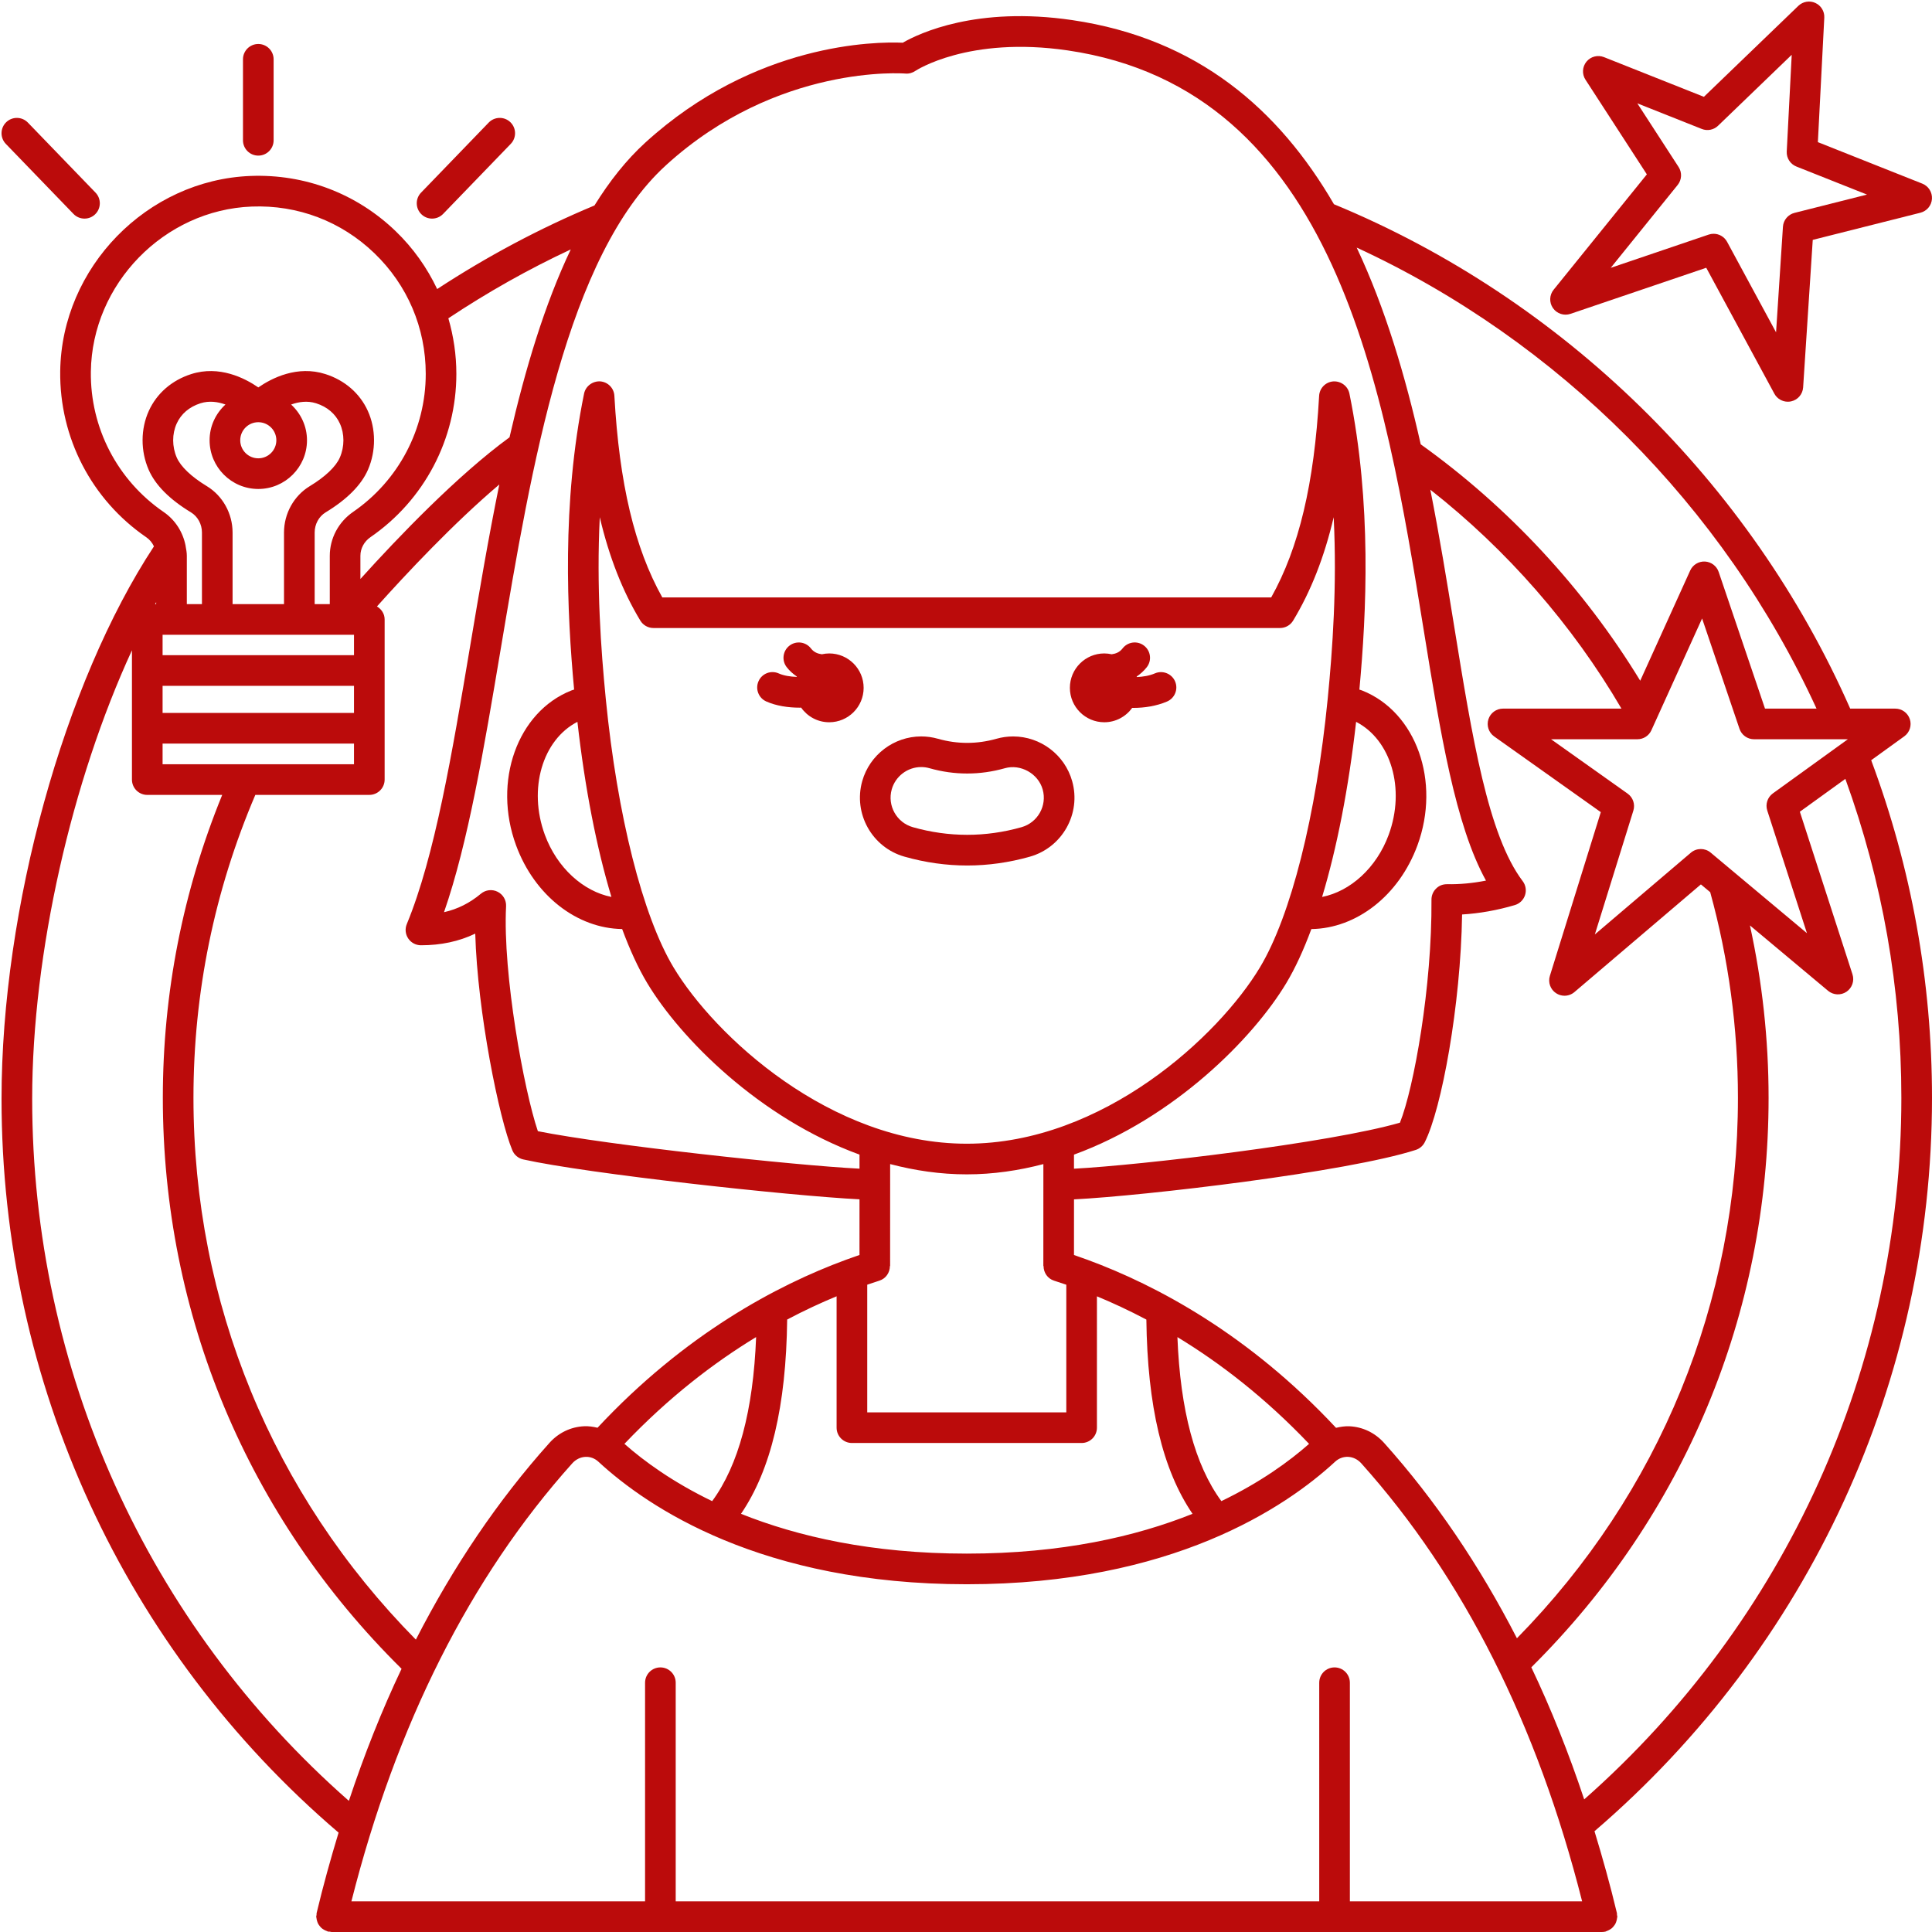 <?xml version="1.0" encoding="UTF-8" standalone="no"?><svg xmlns="http://www.w3.org/2000/svg" xmlns:xlink="http://www.w3.org/1999/xlink" fill="#bb0b0b" height="126.1" preserveAspectRatio="xMidYMid meet" version="1" viewBox="-0.1 -0.1 126.1 126.1" width="126.1" zoomAndPan="magnify"><g id="change1_1"><path d="M71.977,47.041c0.752,0,1.413-0.373,1.821-0.94c0.021,0,0.041,0.003,0.063,0.003c0.736,0,1.516-0.118,2.211-0.416 c0.508-0.218,0.743-0.806,0.525-1.313c-0.218-0.508-0.809-0.742-1.313-0.526c-0.367,0.158-0.782,0.224-1.185,0.242 c-0.004-0.011-0.006-0.022-0.01-0.033c0.245-0.171,0.473-0.367,0.665-0.616c0.337-0.438,0.254-1.066-0.184-1.402 c-0.438-0.337-1.065-0.255-1.402,0.184c-0.191,0.248-0.442,0.343-0.709,0.38c-0.156-0.034-0.317-0.055-0.483-0.055 c-1.24,0-2.246,1.006-2.246,2.246C69.731,46.036,70.737,47.041,71.977,47.041z" fill="inherit"/><path d="M49.913,45.683c0.649,0.29,1.432,0.406,2.186,0.406c0.03,0,0.058-0.004,0.089-0.005c0.406,0.578,1.075,0.957,1.835,0.957 c1.24,0,2.246-1.006,2.246-2.246c0-1.24-1.006-2.246-2.246-2.246c-0.166,0-0.327,0.021-0.483,0.055 c-0.267-0.036-0.518-0.132-0.709-0.38c-0.336-0.437-0.963-0.521-1.402-0.184c-0.438,0.336-0.521,0.964-0.184,1.402 c0.191,0.249,0.42,0.445,0.665,0.615c-0.003,0.008-0.005,0.016-0.007,0.024c-0.423-0.015-0.846-0.08-1.173-0.226 c-0.508-0.227-1.097,0.001-1.321,0.505C49.183,44.866,49.409,45.458,49.913,45.683z" fill="inherit"/><path d="M58.937,55.814c1.349,0.383,2.726,0.577,4.091,0.577c1.364,0,2.74-0.194,4.09-0.576c2.122-0.602,3.36-2.815,2.761-4.931 c-0.482-1.718-2.065-2.917-3.852-2.917c-0.369,0-0.735,0.051-1.088,0.151c-1.273,0.36-2.554,0.359-3.815,0.002 c-0.356-0.102-0.726-0.154-1.097-0.154c-1.781,0-3.363,1.197-3.848,2.911C55.578,52.999,56.815,55.214,58.937,55.814z M58.103,51.421c0.242-0.857,1.033-1.456,1.924-1.456c0.185,0,0.368,0.026,0.549,0.078c1.621,0.459,3.278,0.459,4.909-0.001 c1.026-0.293,2.177,0.346,2.469,1.384c0.3,1.058-0.32,2.164-1.381,2.464c-2.347,0.665-4.748,0.664-7.091,0 C58.421,53.59,57.803,52.482,58.103,51.421z" fill="inherit"/><path d="M126,71.55c0-7.586-1.343-14.991-3.969-22.031l2.157-1.558c0.353-0.254,0.5-0.706,0.366-1.118 c-0.133-0.413-0.518-0.692-0.951-0.692h-2.942c-6.52-14.79-18.752-26.754-33.695-32.921C83.391,7.076,78.092,2.415,69.876,1.211 c-6.238-0.916-9.98,0.86-11.054,1.477c-1.754-0.077-9.635-0.011-16.796,6.513c-1.25,1.139-2.347,2.532-3.326,4.11 c-3.575,1.489-7.017,3.328-10.266,5.455c-0.661-1.391-1.563-2.674-2.71-3.778c-2.555-2.459-5.925-3.739-9.47-3.604 C9.491,11.641,3.918,17.359,3.83,24.131c-0.056,4.333,2.046,8.386,5.623,10.839c0.22,0.151,0.386,0.358,0.495,0.591 C4.079,44.479,0,59.207,0,71.619c0,18.539,8.017,35.951,21.999,47.896c-0.519,1.711-1.006,3.454-1.434,5.253 c-0.009,0.039,0.001,0.077-0.004,0.116c-0.005,0.04-0.023,0.075-0.023,0.116c0,0.029,0.014,0.054,0.017,0.082 c0.006,0.069,0.02,0.132,0.04,0.196c0.018,0.062,0.037,0.12,0.066,0.176c0.029,0.056,0.065,0.105,0.104,0.154 c0.04,0.052,0.081,0.099,0.13,0.142c0.047,0.04,0.097,0.071,0.151,0.102c0.06,0.035,0.119,0.064,0.186,0.086 c0.027,0.009,0.047,0.028,0.074,0.034c0.04,0.01,0.078,0,0.117,0.004c0.039,0.005,0.074,0.023,0.114,0.023h82.926 c0,0,0.001,0,0.001,0c0.076,0,0.153-0.009,0.23-0.027c0.028-0.007,0.048-0.026,0.074-0.034c0.067-0.022,0.126-0.051,0.186-0.086 c0.054-0.031,0.105-0.062,0.151-0.102c0.05-0.043,0.09-0.09,0.13-0.142c0.039-0.05,0.075-0.098,0.104-0.154 c0.029-0.056,0.048-0.114,0.066-0.176c0.019-0.065,0.034-0.128,0.04-0.196c0.002-0.028,0.017-0.053,0.017-0.082 c0-0.041-0.019-0.076-0.023-0.116c-0.004-0.039,0.005-0.076-0.004-0.116c-0.436-1.833-0.934-3.605-1.464-5.346 C117.972,107.409,126,90.004,126,71.55z M115.248,52.804l2.59,8.004l-6.286-5.26c-0.372-0.312-0.918-0.31-1.29,0.006l-6.268,5.337 l2.514-8.082c0.128-0.413-0.023-0.862-0.376-1.112l-4.996-3.547h5.638c0.393,0,0.749-0.229,0.911-0.587l3.309-7.296l2.442,7.204 c0.138,0.406,0.519,0.679,0.947,0.679h5.634c0.001,0,0.002,0,0.003,0c0.001,0,0.002,0,0.002,0h0.487l-4.896,3.535 C115.262,51.939,115.114,52.391,115.248,52.804z M113.334,71.55c0,13.333-5.12,25.801-14.425,35.278 c-2.443-4.746-5.326-9.019-8.67-12.75c-0.592-0.66-1.394-1.046-2.26-1.086c-0.299-0.012-0.591,0.032-0.877,0.101 c-5.695-6.101-11.698-9.299-16.205-10.961c-0.01-0.004-0.02-0.007-0.03-0.011c-0.296-0.109-0.586-0.212-0.869-0.308l0.001-3.631 c4.617-0.232,17.837-1.785,22.309-3.229c0.253-0.082,0.464-0.262,0.584-0.5c1.104-2.178,2.347-8.953,2.437-14.866 c1.137-0.068,2.29-0.273,3.441-0.613c0.314-0.093,0.563-0.334,0.667-0.646c0.103-0.312,0.046-0.654-0.152-0.916 c-2.263-2.994-3.295-9.361-4.489-16.734c-0.454-2.799-0.939-5.786-1.54-8.816c4.997,3.924,9.276,8.82,12.475,14.289H98 c-0.436,0-0.82,0.282-0.953,0.696c-0.132,0.415,0.02,0.867,0.374,1.119l6.962,4.942l-3.324,10.686 c-0.132,0.425,0.032,0.886,0.404,1.131c0.168,0.111,0.359,0.166,0.551,0.166c0.231,0,0.463-0.081,0.648-0.239l8.254-7.028 l0.608,0.509C112.722,62.483,113.334,66.995,113.334,71.55z M103.164,124H88.005v-14.27c0-0.552-0.447-1-1-1s-1,0.448-1,1V124 H44.003v-14.27c0-0.552-0.447-1-1-1s-1,0.448-1,1V124H22.836c2.917-11.529,7.75-21.154,14.414-28.588 c0.231-0.258,0.539-0.409,0.864-0.424c0.306-0.014,0.605,0.097,0.84,0.313c3.233,2.989,10.658,8.002,24.046,8.002 s20.813-5.014,24.046-8.003c0.234-0.216,0.536-0.325,0.84-0.313c0.325,0.015,0.633,0.166,0.864,0.424 C95.414,102.846,100.246,112.471,103.164,124z M13.397,31.629c-1.008-0.611-1.705-1.275-1.963-1.87 c-0.308-0.711-0.309-1.54-0.001-2.215c0.287-0.633,0.824-1.09,1.553-1.323c0.57-0.18,1.139-0.096,1.63,0.082 c-0.633,0.581-1.036,1.408-1.036,2.333c0,1.753,1.426,3.179,3.179,3.179c1.752,0,3.178-1.426,3.178-3.179 c0-0.925-0.404-1.751-1.036-2.332c0.492-0.178,1.06-0.262,1.63-0.082c0.729,0.232,1.266,0.69,1.553,1.323 c0.308,0.676,0.307,1.504-0.001,2.215c-0.257,0.595-0.954,1.259-1.963,1.87c-1.038,0.629-1.683,1.79-1.683,3.028v4.673H15.08 v-4.673C15.08,33.419,14.436,32.258,13.397,31.629z M16.759,27.457c0.649,0,1.178,0.528,1.178,1.178s-0.528,1.179-1.178,1.179 c-0.65,0-1.179-0.529-1.179-1.179S16.108,27.457,16.759,27.457z M22.424,41.331h0.581v1.333H10.512v-1.333h0.581H22.424z M10.512,44.663h12.493v1.771H10.512V44.663z M10.093,39.331h-0.071c0.023-0.043,0.047-0.083,0.071-0.126V39.331z M10.512,48.434 h12.493v1.348h-7.092c-0.001,0-0.001,0-0.002,0h-5.399V48.434z M24.005,51.782c0.553,0,1-0.448,1-1V40.331 c0-0.367-0.207-0.674-0.502-0.848c1.883-2.103,5.003-5.435,7.987-7.961c-0.713,3.49-1.316,7.049-1.893,10.484 c-1.191,7.091-2.317,13.788-4.146,18.209c-0.128,0.309-0.093,0.661,0.093,0.938c0.186,0.278,0.497,0.444,0.831,0.444 c1.307,0,2.479-0.25,3.544-0.76c0.142,5.099,1.565,12.123,2.425,14.151c0.126,0.297,0.389,0.516,0.704,0.586 c4.206,0.937,17.399,2.376,21.951,2.605l-0.001,3.632c-0.285,0.097-0.577,0.201-0.876,0.311c-0.004,0.002-0.007,0.002-0.011,0.004 c-4.508,1.66-10.514,4.857-16.212,10.962c-0.286-0.069-0.578-0.112-0.877-0.098c-0.866,0.04-1.668,0.426-2.26,1.086 c-3.367,3.755-6.267,8.058-8.719,12.841C17.68,97.432,12.527,84.931,12.527,71.55c0-6.869,1.367-13.514,4.038-19.768H24.005z M37.588,47.014c0.49,4.336,1.255,8.239,2.219,11.428c-1.832-0.363-3.55-1.892-4.346-4.057 C34.354,51.373,35.319,48.181,37.588,47.014z M39.442,45.548C39.442,45.548,39.442,45.548,39.442,45.548 C39.442,45.548,39.442,45.548,39.442,45.548c-0.002-0.024-0.005-0.051-0.007-0.075c-0.001-0.005,0.001-0.01,0-0.016 c0-0.002-0.002-0.003-0.002-0.005c-0.309-3.148-0.609-7.294-0.386-11.794c0.616,2.617,1.49,4.832,2.647,6.749 c0.182,0.3,0.506,0.483,0.856,0.483h40.896c0.351,0,0.675-0.183,0.856-0.483c1.157-1.917,2.031-4.132,2.647-6.749 c0.223,4.5-0.076,8.646-0.385,11.794c0,0.002-0.002,0.003-0.002,0.005c-0.001,0.005,0.001,0.01,0,0.016 c-0.002,0.024-0.005,0.051-0.007,0.074c0,0,0,0,0,0c0,0,0,0,0,0c-0.751,7.593-2.401,14.13-4.415,17.486 C79.472,67.487,71.912,74.549,63,74.549s-16.472-7.063-19.143-11.515C41.844,59.678,40.193,53.141,39.442,45.548z M88.412,47.014 c2.269,1.168,3.234,4.359,2.127,7.371c-0.796,2.167-2.511,3.696-4.346,4.058C87.157,55.254,87.922,51.35,88.412,47.014z M74.722,86.027c0.068,5.628,1.053,9.804,3.014,12.679c-3.679,1.473-8.515,2.597-14.736,2.597c-6.221,0-11.057-1.125-14.736-2.597 c1.961-2.876,2.947-7.053,3.014-12.682c1.126-0.594,2.208-1.096,3.226-1.516v8.575c0,0.552,0.447,1,1,1h14.992c0.553,0,1-0.448,1-1 V84.51C72.514,84.93,73.596,85.433,74.722,86.027z M79.618,97.877c-1.718-2.332-2.683-5.918-2.869-10.705 c2.766,1.678,5.715,3.942,8.593,6.967C84.067,95.266,82.194,96.634,79.618,97.877z M40.656,94.139 c2.88-3.026,5.829-5.29,8.595-6.969c-0.185,4.788-1.15,8.375-2.869,10.708C43.805,96.634,41.932,95.266,40.656,94.139z M63,76.549 c1.722,0,3.393-0.249,5-0.67l-0.002,6.654h0.014c0,0.424,0.258,0.818,0.683,0.954c0.26,0.082,0.528,0.172,0.802,0.266v8.33H56.504 v-8.332c0.271-0.094,0.538-0.183,0.796-0.265c0.425-0.135,0.683-0.529,0.683-0.953h0.014l0.002-5.317 c0-0.002,0.001-0.003,0.001-0.005s-0.001-0.003-0.001-0.005l0-1.328C59.606,76.3,61.278,76.549,63,76.549z M118.463,46.15H115.1 l-3.024-8.921c-0.132-0.389-0.488-0.657-0.897-0.678c-0.408-0.02-0.791,0.212-0.961,0.586l-3.262,7.193 C103.286,38.314,98.362,33,92.629,28.9c-0.998-4.432-2.302-8.857-4.179-12.84C101.629,22.144,112.405,32.944,118.463,46.15z M43.374,10.679c7.265-6.619,15.53-5.984,15.614-5.978c0.23,0.024,0.465-0.043,0.654-0.172c0.034-0.023,3.466-2.287,9.944-1.339 C87.109,5.757,90.276,25.297,92.82,40.997c1.101,6.79,2.067,12.756,4.069,16.379c-0.857,0.167-1.681,0.25-2.546,0.235 c-0.301,0.002-0.527,0.102-0.717,0.292c-0.19,0.189-0.297,0.447-0.295,0.716c0.042,5.675-1.146,12.28-2.058,14.558 c-4.602,1.329-16.917,2.773-21.275,3.003l0-0.918c6.537-2.387,11.69-7.584,13.858-11.197c0.582-0.97,1.129-2.16,1.635-3.525 c2.947-0.042,5.718-2.183,6.924-5.464c1.534-4.17-0.081-8.703-3.602-10.104c-0.059-0.024-0.125-0.041-0.187-0.063 c0.463-4.997,0.815-12.136-0.65-19.317c-0.1-0.493-0.551-0.825-1.052-0.798c-0.502,0.037-0.898,0.44-0.926,0.942 c-0.32,5.721-1.316,9.923-3.127,13.156H43.127C41.316,35.657,40.32,31.455,40,25.734c-0.027-0.502-0.424-0.905-0.926-0.942 c-0.486-0.027-0.951,0.305-1.052,0.798c-1.465,7.182-1.113,14.32-0.65,19.317c-0.062,0.022-0.128,0.04-0.188,0.063 c-3.52,1.401-5.135,5.934-3.601,10.104c1.206,3.281,3.977,5.422,6.924,5.464c0.506,1.365,1.053,2.555,1.635,3.525 c2.168,3.613,7.32,8.81,13.857,11.197l0,0.918c-4.307-0.219-16.393-1.53-20.993-2.446c-0.907-2.672-2.299-10.262-2.075-14.683 c0.02-0.396-0.197-0.768-0.553-0.945c-0.354-0.178-0.782-0.128-1.087,0.126c-0.731,0.61-1.518,1.007-2.41,1.208 c1.575-4.535,2.604-10.659,3.688-17.103C34.599,30.263,36.899,16.578,43.374,10.679z M37.153,16.18 c-1.704,3.58-2.973,7.806-3.998,12.264c-3.4,2.484-7.242,6.488-9.732,9.246v-1.513c0-0.479,0.245-0.934,0.656-1.216 c3.511-2.417,5.607-6.401,5.607-10.657c0-1.249-0.184-2.466-0.522-3.629C31.713,18.98,34.385,17.472,37.153,16.18z M5.83,24.157 c0.074-5.724,4.785-10.558,10.501-10.775c3.009-0.118,5.848,0.968,8.006,3.046c2.161,2.08,3.351,4.876,3.351,7.875 c0,3.598-1.772,6.966-4.741,9.009c-0.953,0.655-1.522,1.726-1.522,2.864v3.154h-0.987v-4.673c0-0.544,0.275-1.049,0.72-1.318 c1.399-0.848,2.328-1.786,2.762-2.786c0.528-1.221,0.523-2.655-0.014-3.837c-0.521-1.145-1.503-1.997-2.767-2.4 c-1.828-0.585-3.485,0.253-4.379,0.87c-0.895-0.617-2.552-1.454-4.379-0.87c-1.264,0.403-2.246,1.256-2.767,2.4 C9.075,27.898,9.07,29.332,9.6,30.554c0.434,1.001,1.362,1.938,2.761,2.785c0.444,0.269,0.72,0.774,0.72,1.318v4.673h-0.987v-3.156 c0-0.209-0.039-0.411-0.076-0.613c-0.003-0.016-0.003-0.032-0.006-0.048c-0.173-0.88-0.67-1.673-1.427-2.193 C7.56,31.247,5.782,27.821,5.83,24.157z M2,71.619c0-9.522,2.6-20.797,6.512-29.274v8.438c0,0.552,0.447,1,1,1h4.891 c-2.561,6.274-3.875,12.913-3.875,19.768c0,14.146,5.534,27.348,15.582,37.269c-1.292,2.722-2.436,5.6-3.439,8.621 C9.526,105.894,2,89.289,2,71.619z M103.299,117.345c-1.007-3.022-2.155-5.899-3.451-8.621 c9.986-9.911,15.486-23.079,15.486-37.174c0-3.799-0.413-7.568-1.217-11.248l5.1,4.267c0.342,0.285,0.831,0.311,1.201,0.062 c0.369-0.25,0.529-0.713,0.392-1.137l-3.435-10.613l2.97-2.144C122.76,57.397,124,64.39,124,71.55 C124,89.138,116.463,105.734,103.299,117.345z" fill="inherit"/><path d="M16.759,10.057c0.553,0,1-0.448,1-1V3.771c0-0.552-0.447-1-1-1s-1,0.448-1,1v5.286 C15.759,9.609,16.206,10.057,16.759,10.057z" fill="inherit"/><path d="M4.696,13.863c0.196,0.203,0.458,0.305,0.72,0.305c0.25,0,0.501-0.093,0.694-0.281c0.397-0.384,0.408-1.017,0.025-1.414 L1.72,7.901C1.336,7.504,0.702,7.493,0.306,7.876C-0.092,8.26-0.103,8.893,0.28,9.291L4.696,13.863z" fill="inherit"/><path d="M28.101,14.168c0.262,0,0.523-0.102,0.72-0.305l4.416-4.573c0.383-0.397,0.372-1.03-0.025-1.414 c-0.396-0.383-1.029-0.372-1.414,0.024l-4.416,4.573c-0.383,0.397-0.372,1.03,0.025,1.414C27.6,14.075,27.851,14.168,28.101,14.168 z" fill="inherit"/><path d="M102.402,20.385l8.863-3.008l4.446,8.219c0.178,0.328,0.519,0.524,0.88,0.524c0.07,0,0.143-0.007,0.214-0.023 c0.436-0.095,0.755-0.467,0.784-0.912l0.628-9.628l7.026-1.772c0.421-0.106,0.726-0.471,0.754-0.904 c0.028-0.433-0.226-0.834-0.629-0.995l-6.817-2.708l0.419-8.125c0.021-0.41-0.211-0.791-0.584-0.961 c-0.37-0.171-0.813-0.095-1.108,0.189l-6.166,5.939l-6.521-2.591c-0.404-0.16-0.866-0.042-1.143,0.295 c-0.275,0.337-0.303,0.813-0.065,1.178l4.006,6.179l-6.085,7.529c-0.28,0.346-0.298,0.835-0.043,1.201 C101.517,20.375,101.982,20.528,102.402,20.385z M109.399,11.973c0.272-0.336,0.297-0.81,0.062-1.172l-2.694-4.156l4.206,1.671 c0.362,0.146,0.78,0.064,1.063-0.209l4.808-4.631l-0.325,6.313c-0.021,0.428,0.231,0.822,0.63,0.98l4.608,1.831l-4.732,1.194 c-0.421,0.106-0.726,0.472-0.754,0.905l-0.449,6.892l-3.197-5.909c-0.179-0.33-0.521-0.524-0.88-0.524 c-0.107,0-0.216,0.017-0.321,0.053l-6.393,2.17L109.399,11.973z" fill="inherit"/></g></svg>